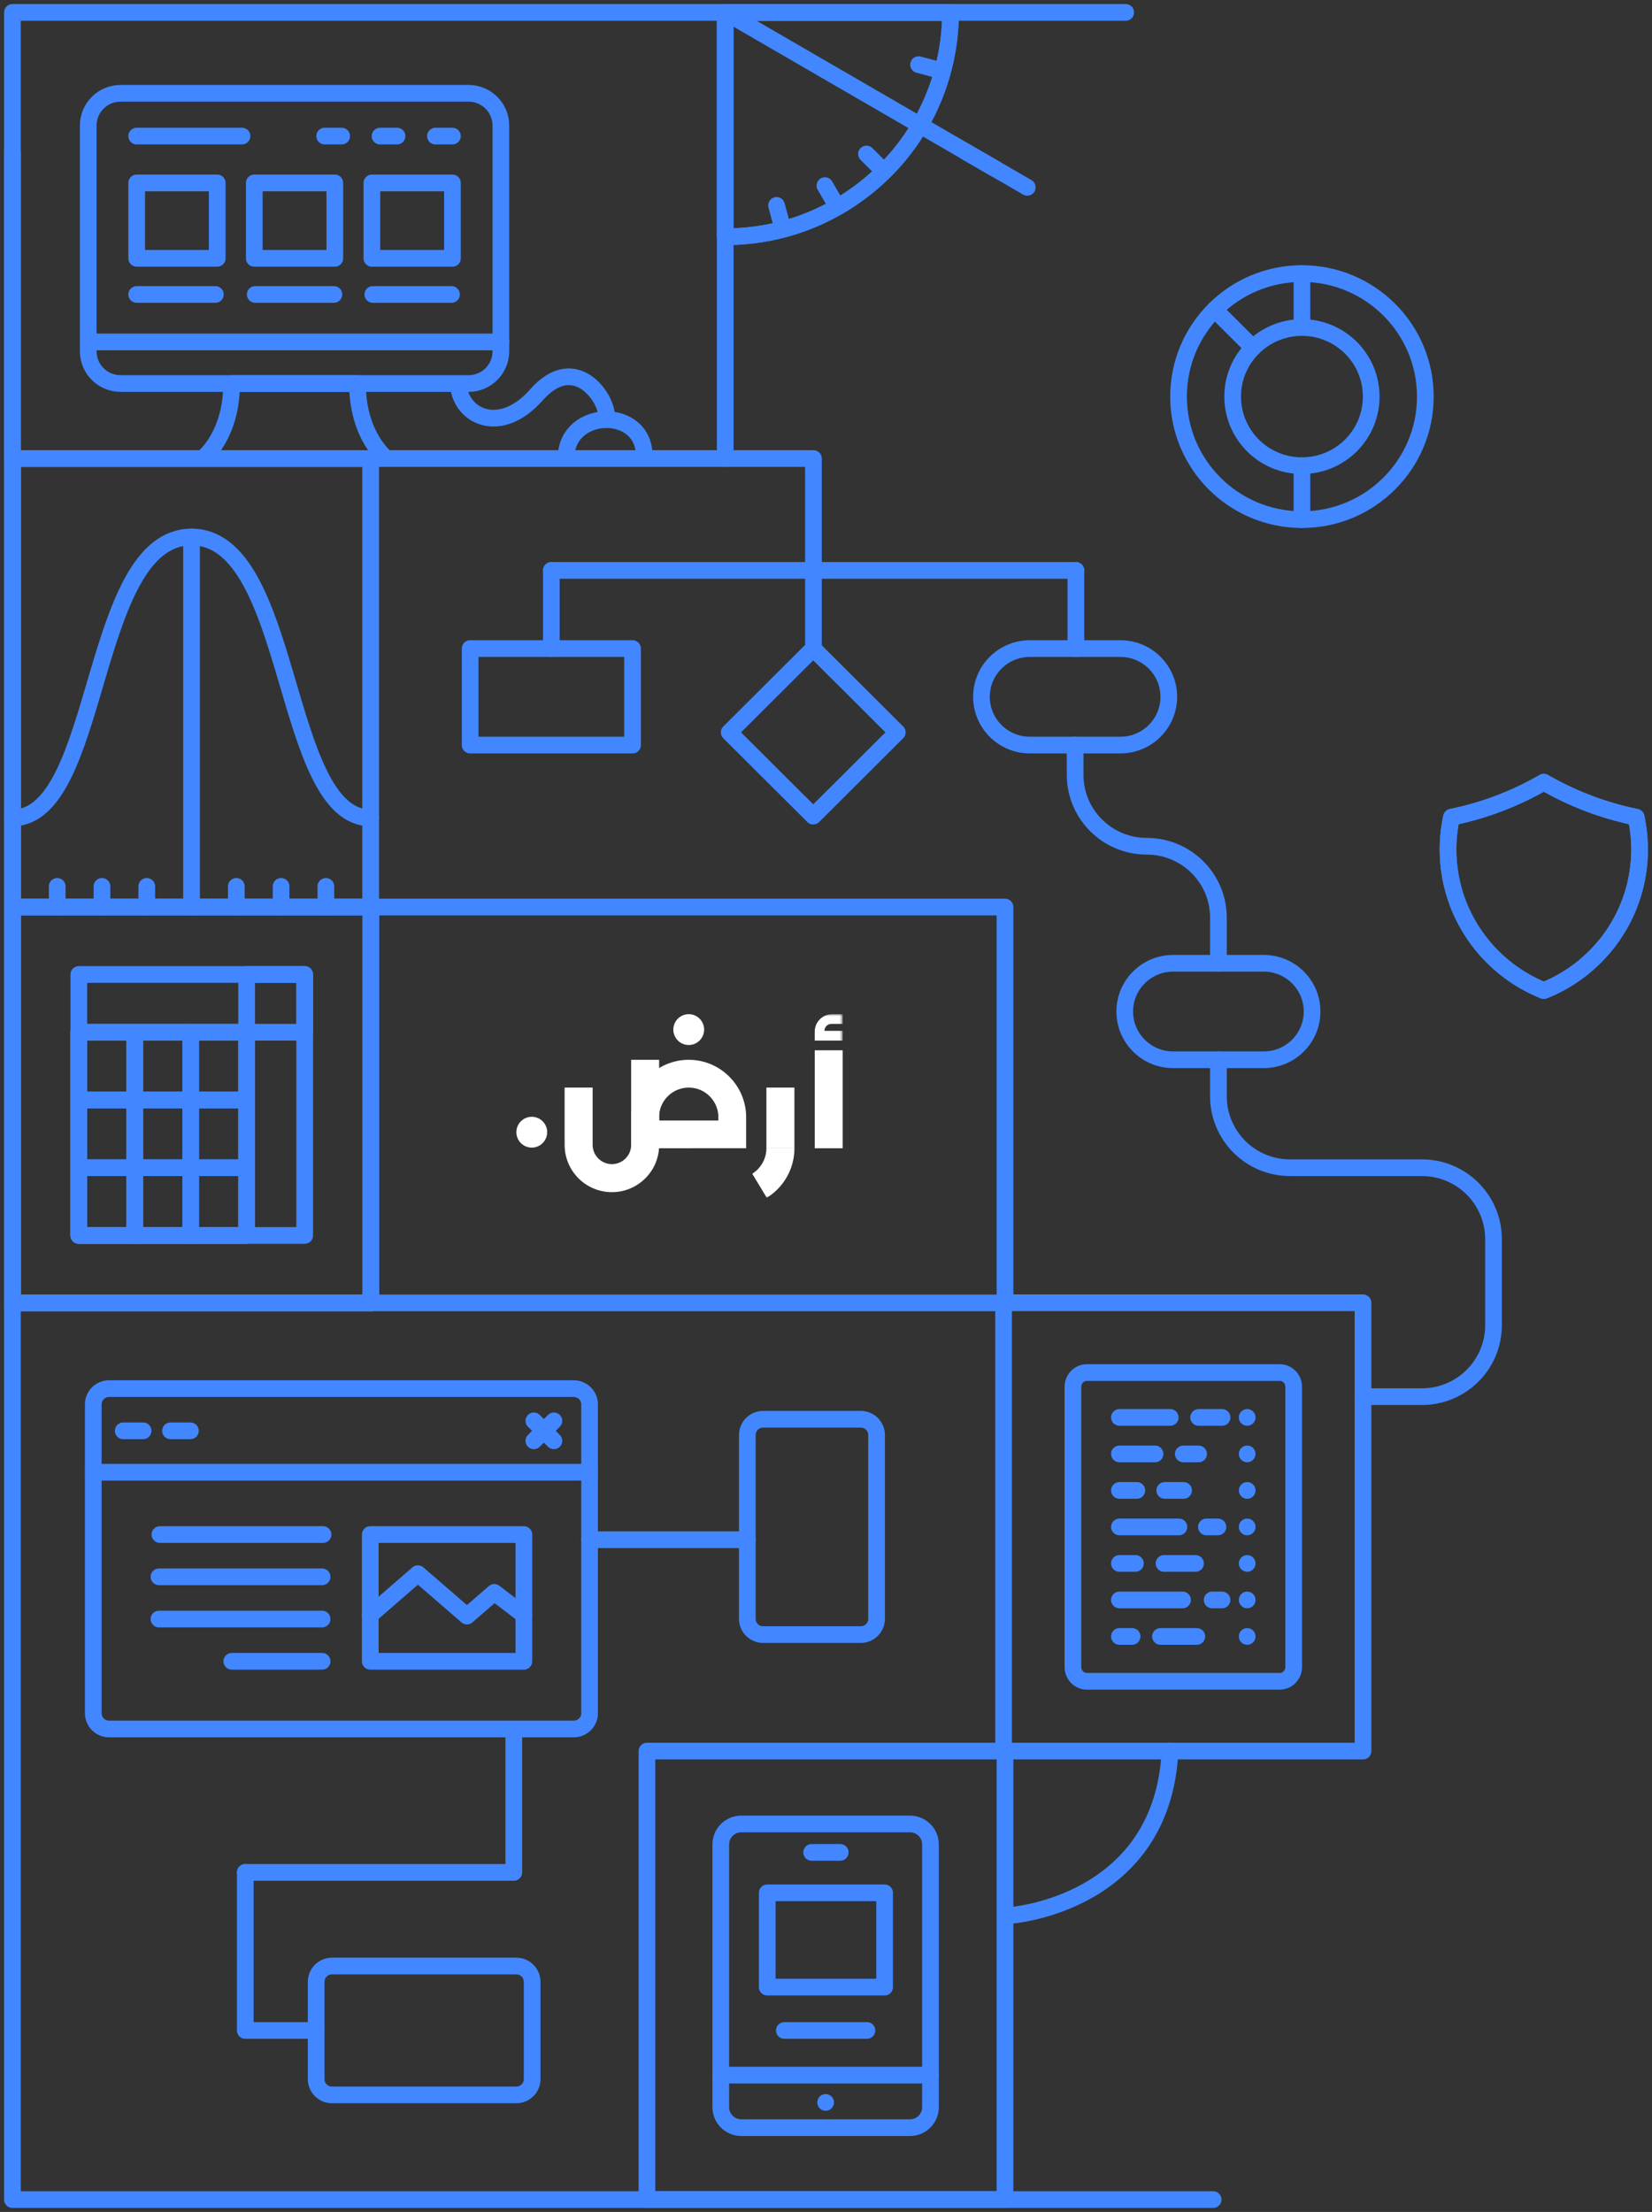 <?xml version="1.0" encoding="UTF-8"?>
<svg width="396px" height="530px" viewBox="0 0 396 530" version="1.1" xmlns="http://www.w3.org/2000/svg" xmlns:xlink="http://www.w3.org/1999/xlink">
    <rect x="0" y="0" width="396" height="530" fill="#333333" stroke="none"/>
    <title>Labs Line Art</title>
    <defs>
        <polygon id="path-1" points="0 528 394 528 394 0 0 0"></polygon>
        <polygon id="path-3" points="0 44 78.222 44 78.222 0 0 0"></polygon>
    </defs>
    <g id="Page-1" stroke="none" stroke-width="1" fill="none" fill-rule="evenodd">
        <g id="Desktop-–-Ar" transform="translate(-95, -2503)">
            <g id="ARD-LABS" transform="translate(0, 2408)">
                <g id="Labs-Line-Art" transform="translate(293, 360) scale(-1, 1) translate(-293, -360)translate(96, 96)">
                    <g id="Group-7">
                        <polygon id="Stroke-1" stroke="#4287FF" stroke-width="4" stroke-linecap="round" stroke-linejoin="round" points="68.273 418.57 154.43 418.57 154.43 311.148 68.273 311.148"></polygon>
                        <line x1="96.038" y1="338.62" x2="96.038" y2="338.62" id="Stroke-2" stroke="#4287FF" stroke-width="4" stroke-linecap="round" stroke-linejoin="round"></line>
                        <line x1="96.038" y1="347.366" x2="96.038" y2="347.366" id="Stroke-3" stroke="#4287FF" stroke-width="4" stroke-linecap="round" stroke-linejoin="round"></line>
                        <line x1="96.038" y1="356.113" x2="96.038" y2="356.113" id="Stroke-4" stroke="#4287FF" stroke-width="4" stroke-linecap="round" stroke-linejoin="round"></line>
                        <line x1="96.038" y1="373.606" x2="96.038" y2="373.606" id="Stroke-5" stroke="#4287FF" stroke-width="4" stroke-linecap="round" stroke-linejoin="round"></line>
                        <line x1="96.038" y1="382.353" x2="96.038" y2="382.353" id="Stroke-6" stroke="#4287FF" stroke-width="4" stroke-linecap="round" stroke-linejoin="round"></line>
                        <line x1="96.038" y1="391.099" x2="96.038" y2="391.099" id="Stroke-7" stroke="#4287FF" stroke-width="4" stroke-linecap="round" stroke-linejoin="round"></line>
                        <line x1="107.685" y1="338.62" x2="102.065" y2="338.62" id="Stroke-8" stroke="#4287FF" stroke-width="4" stroke-linecap="round" stroke-linejoin="round"></line>
                        <line x1="126.665" y1="338.62" x2="114.487" y2="338.62" id="Stroke-9" stroke="#4287FF" stroke-width="4" stroke-linecap="round" stroke-linejoin="round"></line>
                        <line x1="111.357" y1="347.366" x2="107.685" y2="347.366" id="Stroke-10" stroke="#4287FF" stroke-width="4" stroke-linecap="round" stroke-linejoin="round"></line>
                        <line x1="126.665" y1="347.366" x2="118.126" y2="347.366" id="Stroke-11" stroke="#4287FF" stroke-width="4" stroke-linecap="round" stroke-linejoin="round"></line>
                        <line x1="115.798" y1="356.113" x2="111.284" y2="356.113" id="Stroke-12" stroke="#4287FF" stroke-width="4" stroke-linecap="round" stroke-linejoin="round"></line>
                        <line x1="126.665" y1="356.113" x2="122.492" y2="356.113" id="Stroke-13" stroke="#4287FF" stroke-width="4" stroke-linecap="round" stroke-linejoin="round"></line>
                        <line x1="115.976" y1="373.606" x2="108.415" y2="373.606" id="Stroke-14" stroke="#4287FF" stroke-width="4" stroke-linecap="round" stroke-linejoin="round"></line>
                        <line x1="126.665" y1="373.606" x2="122.825" y2="373.606" id="Stroke-15" stroke="#4287FF" stroke-width="4" stroke-linecap="round" stroke-linejoin="round"></line>
                        <line x1="104.433" y1="382.353" x2="102.064" y2="382.353" id="Stroke-16" stroke="#4287FF" stroke-width="4" stroke-linecap="round" stroke-linejoin="round"></line>
                        <line x1="126.665" y1="382.353" x2="111.537" y2="382.353" id="Stroke-17" stroke="#4287FF" stroke-width="4" stroke-linecap="round" stroke-linejoin="round"></line>
                        <line x1="96.038" y1="364.859" x2="96.038" y2="364.859" id="Stroke-18" stroke="#4287FF" stroke-width="4" stroke-linecap="round" stroke-linejoin="round"></line>
                        <line x1="105.813" y1="364.859" x2="103.052" y2="364.859" id="Stroke-19" stroke="#4287FF" stroke-width="4" stroke-linecap="round" stroke-linejoin="round"></line>
                        <line x1="126.665" y1="364.859" x2="112.403" y2="364.859" id="Stroke-20" stroke="#4287FF" stroke-width="4" stroke-linecap="round" stroke-linejoin="round"></line>
                        <line x1="116.823" y1="391.099" x2="108.113" y2="391.099" id="Stroke-21" stroke="#4287FF" stroke-width="4" stroke-linecap="round" stroke-linejoin="round"></line>
                        <line x1="126.665" y1="391.099" x2="123.624" y2="391.099" id="Stroke-22" stroke="#4287FF" stroke-width="4" stroke-linecap="round" stroke-linejoin="round"></line>
                        <path d="M84.891,398.418 L84.891,331.301 C84.891,329.407 86.39,327.872 88.239,327.872 L134.464,327.872 C136.313,327.872 137.812,329.407 137.812,331.301 L137.812,398.418 C137.812,400.312 136.313,401.847 134.464,401.847 L88.239,401.847 C86.39,401.847 84.891,400.312 84.891,398.418 Z" id="Stroke-23" stroke="#4287FF" stroke-width="4" stroke-linecap="round" stroke-linejoin="round"></path>
                        <mask id="mask-2" fill="white">
                            <use xlink:href="#path-1"></use>
                        </mask>
                        <g id="Clip-26"></g>
                        <polygon id="Stroke-25" stroke="#4287FF" stroke-width="4" stroke-linecap="round" stroke-linejoin="round" points="306.15 216.327 391.972 216.327 391.972 108.871 306.15 108.871"></polygon>
                        <path d="M306.15,194.981 C327.618,194.981 324.449,127.667 349.086,127.667 C373.723,127.667 370.554,194.981 392.022,194.981" id="Stroke-27" stroke="#4287FF" stroke-width="4" stroke-linecap="round" stroke-linejoin="round"></path>
                        <line x1="349.086" y1="127.667" x2="349.086" y2="216.327" id="Stroke-28" stroke="#4287FF" stroke-width="4" stroke-linecap="round" stroke-linejoin="round"></line>
                        <line x1="316.884" y1="216.327" x2="316.884" y2="211.38" id="Stroke-29" stroke="#4287FF" stroke-width="4" stroke-linecap="round" stroke-linejoin="round"></line>
                        <line x1="327.618" y1="216.327" x2="327.618" y2="211.38" id="Stroke-30" stroke="#4287FF" stroke-width="4" stroke-linecap="round" stroke-linejoin="round"></line>
                        <line x1="338.352" y1="216.327" x2="338.352" y2="211.38" id="Stroke-31" stroke="#4287FF" stroke-width="4" stroke-linecap="round" stroke-linejoin="round"></line>
                        <line x1="359.82" y1="216.327" x2="359.82" y2="211.38" id="Stroke-32" stroke="#4287FF" stroke-width="4" stroke-linecap="round" stroke-linejoin="round"></line>
                        <line x1="370.554" y1="216.327" x2="370.554" y2="211.38" id="Stroke-33" stroke="#4287FF" stroke-width="4" stroke-linecap="round" stroke-linejoin="round"></line>
                        <line x1="381.288" y1="216.327" x2="381.288" y2="211.38" id="Stroke-34" stroke="#4287FF" stroke-width="4" stroke-linecap="round" stroke-linejoin="round"></line>
                        <polygon id="Stroke-35" stroke="#4287FF" stroke-width="4" stroke-linecap="round" stroke-linejoin="round" points="154.094 311.184 306.099 311.184 306.099 216.328 154.094 216.328"></polygon>
                        <polygon id="Stroke-36" stroke="#4287FF" stroke-width="4" stroke-linecap="round" stroke-linejoin="round" points="154.097 526.026 239.921 526.026 239.921 418.57 154.097 418.57"></polygon>
                        <polyline id="Stroke-37" stroke="#4287FF" stroke-width="4" stroke-linecap="round" stroke-linejoin="round" points="221.158 1.972 221.158 108.872 392.019 108.872 392.019 35.566"></polyline>
                        <polyline id="Stroke-38" stroke="#4287FF" stroke-width="4" stroke-linecap="round" stroke-linejoin="round" points="104.2 526.028 392.021 526.028 392.021 1.974 125.159 1.974"></polyline>
                        <path d="M114.538,418.57 C116.364,455.32 152.657,457.919 152.657,457.919" id="Stroke-39" stroke="#4287FF" stroke-width="4" stroke-linecap="round" stroke-linejoin="round"></path>
                        <path d="M47.892,202.53 C47.892,217.861 38.38,230.968 24.934,236.351 C11.46,230.968 1.979,217.861 1.979,202.53 C1.979,199.897 2.272,197.293 2.8,194.806 C10.696,193.197 18.153,190.33 24.934,186.41 C31.716,190.33 39.172,193.197 47.069,194.806 C47.598,197.293 47.892,199.897 47.892,202.53 Z" id="Stroke-40" stroke="#4287FF" stroke-width="4" stroke-linecap="round" stroke-linejoin="round"></path>
                        <path d="M47.892,202.53 C47.892,217.861 38.38,230.968 24.934,236.351 C11.46,230.968 1.979,217.861 1.979,202.53 C1.979,199.897 2.272,197.293 2.8,194.806 C10.696,193.197 18.153,190.33 24.934,186.41 C31.716,190.33 39.172,193.197 47.069,194.806 C47.598,197.293 47.892,199.897 47.892,202.53 Z" id="Stroke-41" stroke="#4287FF" stroke-width="4" stroke-linecap="round" stroke-linejoin="round"></path>
                        <path d="M103.829,73.182 C98.475,67.847 91.081,64.548 82.914,64.548 C74.748,64.548 67.355,67.847 62.001,73.182 L61.999,73.182 C56.645,78.516 53.335,85.884 53.335,94.027 C53.335,102.167 56.645,109.537 61.999,114.871 C67.353,120.204 74.746,123.506 82.914,123.506 C91.081,123.506 98.475,120.204 103.829,114.871 L103.829,114.869 C109.183,109.535 112.492,102.164 112.492,94.027 C112.492,85.884 109.183,78.516 103.829,73.182 Z" id="Stroke-42" stroke="#4287FF" stroke-width="4" stroke-linecap="round" stroke-linejoin="round"></path>
                        <path d="M82.914,110.577 C78.326,110.577 74.176,108.726 71.17,105.73 C68.168,102.735 66.307,98.595 66.307,94.027 C66.307,89.458 68.168,85.318 71.17,82.323 L71.173,82.323 C74.178,79.328 78.329,77.476 82.914,77.476 C87.501,77.476 91.652,79.328 94.657,82.323 C97.66,85.318 99.52,89.458 99.52,94.027 C99.52,98.593 97.66,102.732 94.657,105.728 L94.657,105.73 C91.652,108.726 87.501,110.577 82.914,110.577 Z" id="Stroke-43" stroke="#4287FF" stroke-width="4" stroke-linecap="round" stroke-linejoin="round"></path>
                        <line x1="103.829" y1="73.182" x2="94.657" y2="82.323" id="Stroke-44" stroke="#4287FF" stroke-width="4" stroke-linecap="round" stroke-linejoin="round"></line>
                        <line x1="82.914" y1="77.477" x2="82.914" y2="64.548" id="Stroke-45" stroke="#4287FF" stroke-width="4" stroke-linecap="round" stroke-linejoin="round"></line>
                        <line x1="82.914" y1="123.505" x2="82.914" y2="110.577" id="Stroke-46" stroke="#4287FF" stroke-width="4" stroke-linecap="round" stroke-linejoin="round"></line>
                        <path d="M368.856,413.271 L257.461,413.271 C255.369,413.271 253.672,411.58 253.672,409.495 L253.672,335.499 C253.672,333.414 255.369,331.723 257.461,331.723 L368.856,331.723 C370.948,331.723 372.644,333.414 372.644,335.499 L372.644,409.495 C372.644,411.58 370.948,413.271 368.856,413.271 Z" id="Stroke-47" stroke="#4287FF" stroke-width="4" stroke-linecap="round" stroke-linejoin="round"></path>
                        <line x1="372.644" y1="351.757" x2="253.672" y2="351.757" id="Stroke-48" stroke="#4287FF" stroke-width="4" stroke-linecap="round" stroke-linejoin="round"></line>
                        <line x1="317.561" y1="366.687" x2="356.669" y2="366.687" id="Stroke-49" stroke="#4287FF" stroke-width="4" stroke-linecap="round" stroke-linejoin="round"></line>
                        <polyline id="Stroke-50" stroke="#4287FF" stroke-width="4" stroke-linecap="round" stroke-linejoin="round" points="269.421 385.972 276.512 380.546 283.068 386.221 294.83 376.057 306.245 385.972"></polyline>
                        <polygon id="Stroke-51" stroke="#4287FF" stroke-width="4" stroke-linecap="round" stroke-linejoin="round" points="269.421 397.055 306.245 397.055 306.245 366.687 269.421 366.687"></polygon>
                        <line x1="317.788" y1="376.81" x2="356.896" y2="376.81" id="Stroke-52" stroke="#4287FF" stroke-width="4" stroke-linecap="round" stroke-linejoin="round"></line>
                        <line x1="317.788" y1="386.932" x2="356.896" y2="386.932" id="Stroke-53" stroke="#4287FF" stroke-width="4" stroke-linecap="round" stroke-linejoin="round"></line>
                        <line x1="317.788" y1="397.055" x2="339.436" y2="397.055" id="Stroke-54" stroke="#4287FF" stroke-width="4" stroke-linecap="round" stroke-linejoin="round"></line>
                        <line x1="262.223" y1="344.228" x2="267.028" y2="339.439" id="Stroke-55" stroke="#4287FF" stroke-width="4" stroke-linecap="round" stroke-linejoin="round"></line>
                        <line x1="262.223" y1="339.439" x2="267.028" y2="344.228" id="Stroke-56" stroke="#4287FF" stroke-width="4" stroke-linecap="round" stroke-linejoin="round"></line>
                        <line x1="349.357" y1="341.833" x2="354.127" y2="341.833" id="Stroke-57" stroke="#4287FF" stroke-width="4" stroke-linecap="round" stroke-linejoin="round"></line>
                        <line x1="360.696" y1="341.833" x2="365.466" y2="341.833" id="Stroke-58" stroke="#4287FF" stroke-width="4" stroke-linecap="round" stroke-linejoin="round"></line>
                        <polyline id="Stroke-59" stroke="#4287FF" stroke-width="4" stroke-linecap="round" stroke-linejoin="round" points="271.837 413.572 271.837 447.634 336.203 447.634"></polyline>
                        <path d="M184.876,386.881 L184.876,342.838 C184.876,340.752 186.572,339.062 188.665,339.062 L212.072,339.062 C214.164,339.062 215.86,340.752 215.86,342.838 L215.86,386.881 C215.86,388.967 214.164,390.657 212.072,390.657 L188.665,390.657 C186.572,390.657 184.876,388.967 184.876,386.881 Z" id="Stroke-60" stroke="#4287FF" stroke-width="4" stroke-linecap="round" stroke-linejoin="round"></path>
                        <path d="M315.424,500.949 L271.231,500.949 C269.138,500.949 267.442,499.258 267.442,497.173 L267.442,473.845 C267.442,471.76 269.138,470.069 271.231,470.069 L315.424,470.069 C317.516,470.069 319.212,471.76 319.212,473.845 L319.212,497.173 C319.212,499.258 317.516,500.949 315.424,500.949 Z" id="Stroke-61" stroke="#4287FF" stroke-width="4" stroke-linecap="round" stroke-linejoin="round"></path>
                        <polyline id="Stroke-62" stroke="#4287FF" stroke-width="4" stroke-linecap="round" stroke-linejoin="round" points="336.204 447.634 336.204 485.509 319.213 485.509"></polyline>
                        <line x1="306.098" y1="311.184" x2="391.973" y2="311.184" id="Stroke-63" stroke="#4287FF" stroke-width="4" stroke-linecap="round" stroke-linejoin="round"></line>
                        <path d="M148.137,154.402 L126.428,154.402 C120.022,154.402 114.829,159.577 114.829,165.961 L114.829,165.961 C114.829,172.345 120.022,177.521 126.428,177.521 L148.137,177.521 C154.543,177.521 159.736,172.345 159.736,165.961 L159.736,165.961 C159.736,159.577 154.543,154.402 148.137,154.402 Z" id="Stroke-64" stroke="#4287FF" stroke-width="4" stroke-linecap="round" stroke-linejoin="round"></path>
                        <path d="M113.789,229.806 L92.08,229.806 C85.674,229.806 80.481,234.982 80.481,241.366 L80.481,241.366 C80.481,247.75 85.674,252.925 92.08,252.925 L113.789,252.925 C120.195,252.925 125.388,247.75 125.388,241.366 L125.388,241.366 C125.388,234.982 120.195,229.806 113.789,229.806 Z" id="Stroke-65" stroke="#4287FF" stroke-width="4" stroke-linecap="round" stroke-linejoin="round"></path>
                        <polygon id="Stroke-66" stroke="#4287FF" stroke-width="4" stroke-linecap="round" stroke-linejoin="round" points="243.369 177.521 282.305 177.521 282.305 154.402 243.369 154.402"></polygon>
                        <polyline id="Stroke-67" stroke="#4287FF" stroke-width="4" stroke-linecap="round" stroke-linejoin="round" points="200.004 154.402 200.004 108.872 221.163 108.872"></polyline>
                        <line x1="137.1" y1="135.673" x2="262.837" y2="135.673" id="Stroke-68" stroke="#4287FF" stroke-width="4" stroke-linecap="round" stroke-linejoin="round"></line>
                        <line x1="137.101" y1="135.673" x2="137.101" y2="154.401" id="Stroke-69" stroke="#4287FF" stroke-width="4" stroke-linecap="round" stroke-linejoin="round"></line>
                        <line x1="262.837" y1="135.673" x2="262.837" y2="154.401" id="Stroke-70" stroke="#4287FF" stroke-width="4" stroke-linecap="round" stroke-linejoin="round"></line>
                        <polygon id="Stroke-71" stroke="#4287FF" stroke-width="4" stroke-linecap="round" stroke-linejoin="round" points="200.06 154.402 179.917 174.476 200.06 194.55 220.202 174.476"></polygon>
                        <path d="M282.687,90.896 L366.101,90.896 C370.38,90.896 373.849,87.438 373.849,83.174 L373.849,29.075 C373.849,24.811 370.38,21.353 366.101,21.353 L282.687,21.353 C278.407,21.353 274.939,24.811 274.939,29.075 L274.939,83.174 C274.939,87.438 278.407,90.896 282.687,90.896 Z" id="Stroke-72" stroke="#4287FF" stroke-width="4" stroke-linecap="round" stroke-linejoin="round"></path>
                        <line x1="373.849" y1="80.932" x2="274.939" y2="80.932" id="Stroke-73" stroke="#4287FF" stroke-width="4" stroke-linecap="round" stroke-linejoin="round"></line>
                        <path d="M346.345,108.789 C346.345,108.789 339.483,103.5 339.483,90.896 L309.305,90.896 C309.305,103.5 302.443,108.789 302.443,108.789" id="Stroke-74" stroke="#4287FF" stroke-width="4" stroke-linecap="round" stroke-linejoin="round"></path>
                        <polygon id="Stroke-75" stroke="#4287FF" stroke-width="4" stroke-linecap="round" stroke-linejoin="round" points="342.93 60.901 362.235 60.901 362.235 42.827 342.93 42.827"></polygon>
                        <polygon id="Stroke-76" stroke="#4287FF" stroke-width="4" stroke-linecap="round" stroke-linejoin="round" points="286.548 60.901 305.852 60.901 305.852 42.827 286.548 42.827"></polygon>
                        <polygon id="Stroke-77" stroke="#4287FF" stroke-width="4" stroke-linecap="round" stroke-linejoin="round" points="314.739 60.901 334.044 60.901 334.044 42.827 314.739 42.827"></polygon>
                        <line x1="362.234" y1="31.61" x2="336.989" y2="31.61" id="Stroke-78" stroke="#4287FF" stroke-width="4" stroke-linecap="round" stroke-linejoin="round"></line>
                        <line x1="362.234" y1="69.554" x2="343.377" y2="69.554" id="Stroke-79" stroke="#4287FF" stroke-width="4" stroke-linecap="round" stroke-linejoin="round"></line>
                        <line x1="333.823" y1="69.554" x2="314.965" y2="69.554" id="Stroke-80" stroke="#4287FF" stroke-width="4" stroke-linecap="round" stroke-linejoin="round"></line>
                        <line x1="305.629" y1="69.554" x2="286.772" y2="69.554" id="Stroke-81" stroke="#4287FF" stroke-width="4" stroke-linecap="round" stroke-linejoin="round"></line>
                        <line x1="290.62" y1="31.61" x2="286.548" y2="31.61" id="Stroke-82" stroke="#4287FF" stroke-width="4" stroke-linecap="round" stroke-linejoin="round"></line>
                        <line x1="303.899" y1="31.61" x2="299.827" y2="31.61" id="Stroke-83" stroke="#4287FF" stroke-width="4" stroke-linecap="round" stroke-linejoin="round"></line>
                        <line x1="317.177" y1="31.61" x2="313.106" y2="31.61" id="Stroke-84" stroke="#4287FF" stroke-width="4" stroke-linecap="round" stroke-linejoin="round"></line>
                        <path d="M240.58,108.579 C240.17,96.312 259.313,96.691 259.313,108.789" id="Stroke-85" stroke="#4287FF" stroke-width="4" stroke-linecap="round" stroke-linejoin="round"></path>
                        <path d="M285.128,91.364 C284.36,99.001 274.939,103.249 266.468,93.668 C256.104,81.947 247.921,97.162 249.944,99.552" id="Stroke-86" stroke="#4287FF" stroke-width="4" stroke-linecap="round" stroke-linejoin="round"></path>
                        <path d="M221.163,1.976 L221.163,55.729 C209.955,55.753 198.649,52.308 188.96,45.141 C174.711,34.607 167.169,18.4 167.154,1.976 L221.163,1.976 Z" id="Stroke-87" stroke="#4287FF" stroke-width="4" stroke-linecap="round" stroke-linejoin="round"></path>
                        <line x1="148.755" y1="43.886" x2="221.091" y2="1.974" id="Stroke-88" stroke="#4287FF" stroke-width="4" stroke-linecap="round" stroke-linejoin="round"></line>
                        <path d="M221.163,1.976 L221.163,55.729 C209.955,55.753 198.649,52.308 188.96,45.141 C174.711,34.607 167.169,18.4 167.154,1.976 L221.163,1.976 Z" id="Stroke-89" stroke="#4287FF" stroke-width="4" stroke-linecap="round" stroke-linejoin="round"></path>
                        <line x1="207.32" y1="53.908" x2="208.85" y2="48.218" id="Stroke-90" stroke="#4287FF" stroke-width="4" stroke-linecap="round" stroke-linejoin="round"></line>
                        <line x1="194.303" y1="48.573" x2="197.259" y2="43.472" id="Stroke-91" stroke="#4287FF" stroke-width="4" stroke-linecap="round" stroke-linejoin="round"></line>
                        <line x1="183.116" y1="40.063" x2="187.295" y2="35.898" id="Stroke-92" stroke="#4287FF" stroke-width="4" stroke-linecap="round" stroke-linejoin="round"></line>
                        <line x1="156.428" y1="39.44" x2="163.535" y2="35.351" id="Stroke-93" stroke="#4287FF" stroke-width="4" stroke-linecap="round" stroke-linejoin="round"></line>
                        <line x1="169.099" y1="16.012" x2="174.808" y2="14.488" id="Stroke-94" stroke="#4287FF" stroke-width="4" stroke-linecap="round" stroke-linejoin="round"></line>
                        <path d="M217.304,508.797 L176.872,508.797 C174.156,508.797 171.955,506.603 171.955,503.896 L171.955,440.928 C171.955,438.222 174.156,436.028 176.872,436.028 L217.304,436.028 C220.02,436.028 222.222,438.222 222.222,440.928 L222.222,503.896 C222.222,506.603 220.02,508.797 217.304,508.797 Z" id="Stroke-95" stroke="#4287FF" stroke-width="4" stroke-linecap="round" stroke-linejoin="round"></path>
                        <line x1="171.955" y1="496.212" x2="222.222" y2="496.212" id="Stroke-96" stroke="#4287FF" stroke-width="4" stroke-linecap="round" stroke-linejoin="round"></line>
                        <line x1="197.088" y1="502.752" x2="197.088" y2="502.752" id="Stroke-97" stroke="#4287FF" stroke-width="4" stroke-linecap="round" stroke-linejoin="round"></line>
                        <line x1="187.19" y1="485.509" x2="206.986" y2="485.509" id="Stroke-98" stroke="#4287FF" stroke-width="4" stroke-linecap="round" stroke-linejoin="round"></line>
                        <polygon id="Stroke-99" stroke="#4287FF" stroke-width="4" stroke-linecap="round" stroke-linejoin="round" points="182.952 475.126 211.084 475.126 211.084 452.531 182.952 452.531"></polygon>
                        <line x1="193.593" y1="442.839" x2="200.442" y2="442.839" id="Stroke-100" stroke="#4287FF" stroke-width="4" stroke-linecap="round" stroke-linejoin="round"></line>
                        <polygon id="Stroke-101" stroke="#4287FF" stroke-width="4" stroke-linecap="round" stroke-linejoin="round" points="321.959 295.021 376.111 295.021 376.111 232.49 321.959 232.49"></polygon>
                        <polygon id="Stroke-102" stroke="#4287FF" stroke-width="4" stroke-linecap="round" stroke-linejoin="round" points="306.098 311.184 391.972 311.184 391.972 216.327 306.098 216.327"></polygon>
                        <polygon id="Stroke-103" stroke="#4287FF" stroke-width="4" stroke-linecap="round" stroke-linejoin="round" points="321.959 246.335 335.88 246.335 335.88 232.49 321.959 232.49"></polygon>
                        <polygon id="Stroke-104" stroke="#4287FF" stroke-width="4" stroke-linecap="round" stroke-linejoin="round" points="335.88 295.021 349.29 295.021 349.29 246.335 335.88 246.335"></polygon>
                        <polygon id="Stroke-105" stroke="#4287FF" stroke-width="4" stroke-linecap="round" stroke-linejoin="round" points="349.29 295.021 362.701 295.021 362.701 246.335 349.29 246.335"></polygon>
                        <polygon id="Stroke-106" stroke="#4287FF" stroke-width="4" stroke-linecap="round" stroke-linejoin="round" points="362.701 295.021 376.111 295.021 376.111 246.335 362.701 246.335"></polygon>
                        <polygon id="Stroke-107" stroke="#4287FF" stroke-width="4" stroke-linecap="round" stroke-linejoin="round" points="335.88 262.564 376.111 262.564 376.111 246.335 335.88 246.335"></polygon>
                        <polygon id="Stroke-108" stroke="#4287FF" stroke-width="4" stroke-linecap="round" stroke-linejoin="round" points="335.88 278.792 376.111 278.792 376.111 262.564 335.88 262.564"></polygon>
                        <polygon id="Stroke-109" stroke="#4287FF" stroke-width="4" stroke-linecap="round" stroke-linejoin="round" points="335.88 295.021 376.111 295.021 376.111 278.792 335.88 278.792"></polygon>
                        <path d="M137.283,177.521 L137.283,184.649 C137.283,194.102 129.594,201.765 120.108,201.765 L120.108,201.765 C110.624,201.765 102.934,209.428 102.934,218.881 L102.934,229.806" id="Stroke-110" stroke="#4287FF" stroke-width="4" stroke-linecap="round" stroke-linejoin="round"></path>
                        <path d="M102.934,252.925 L102.934,261.676 C102.934,271.129 95.246,278.792 85.76,278.792 L54.164,278.792 C44.679,278.792 36.99,286.455 36.99,295.908 L36.99,316.531 C36.99,325.984 44.679,333.647 54.164,333.647 L68.273,333.647" id="Stroke-111" stroke="#4287FF" stroke-width="4" stroke-linecap="round" stroke-linejoin="round"></path>
                        <line x1="253.673" y1="367.927" x2="215.86" y2="367.927" id="Stroke-112" stroke="#4287FF" stroke-width="4" stroke-linecap="round" stroke-linejoin="round"></line>
                    </g>
                    <g id="أرض-copy" transform="translate(232.111, 264) scale(-1, 1) translate(-232.111, -264)translate(193, 242)">
                        <path d="M3.693,24.587 C1.656,24.587 8.34027863e-05,26.244 8.34027863e-05,28.281 C8.34027863e-05,30.318 1.656,31.975 3.693,31.975 C5.729,31.975 7.385,30.318 7.385,28.281 C7.385,26.244 5.729,24.587 3.693,24.587" id="Fill-1" fill="#FFFFFF"></path>
                        <path d="M41.317,0.001 C39.28,0.001 37.624,1.659 37.624,3.696 C37.624,5.733 39.28,7.39 41.317,7.39 C43.353,7.39 45.009,5.733 45.009,3.696 C45.009,1.659 43.353,0.001 41.317,0.001" id="Fill-3" fill="#FFFFFF"></path>
                        <path d="M41.316,10.934 C33.737,10.934 27.559,17.102 27.552,24.706 L27.552,32.127 L55.081,32.123 L55.081,24.69 C55.074,17.102 48.896,10.934 41.316,10.934 L41.316,10.934 Z M34.22,24.254 C34.452,20.538 37.548,17.59 41.316,17.59 C45.085,17.59 48.177,20.538 48.413,24.254 L48.413,25.473 L34.22,25.473 L34.22,24.254 Z" id="Fill-5" fill="#FFFFFF"></path>
                        <path d="M71.521,8.656 L78.222,8.656 L78.222,32.127 L71.521,32.127 C71.521,32.127 71.521,32.127 71.521,32.127 L71.521,8.656 Z" id="Fill-7" fill="#FFFFFF"></path>
                        <path d="M27.512,10.934 L27.512,31.559 C27.383,34.008 25.359,35.931 22.899,35.931 C20.353,35.931 18.282,33.855 18.282,31.299 L18.282,17.59 L11.567,17.59 L11.567,31.299 L11.567,31.303 L11.567,31.307 C11.567,32.215 11.673,33.112 11.881,33.977 C12.604,36.98 14.561,39.591 17.241,41.14 C18.954,42.127 20.911,42.65 22.899,42.65 C24.883,42.65 26.833,42.131 28.538,41.148 C30.514,40.012 32.067,38.345 33.045,36.379 C33.155,36.155 33.261,35.931 33.356,35.699 C33.607,35.101 33.803,34.484 33.949,33.843 C34.086,33.238 34.177,32.617 34.212,31.983 L34.22,31.983 L34.22,10.934 L27.512,10.934 Z" id="Fill-9" fill="#FFFFFF"></path>
                        <mask id="mask-4" fill="white">
                            <use xlink:href="#path-3"></use>
                        </mask>
                        <g id="Clip-12"></g>
                        <polygon id="Fill-11" fill="#FFFFFF" mask="url(#mask-4)" points="59.935 32.127 66.65 32.127 66.65 17.59 59.935 17.59"></polygon>
                        <path d="M74.336,2.819 C74.034,3.122 73.845,3.542 73.845,4.002 L78.222,4.002 L78.222,6.33 L71.519,6.33 L71.519,4.195 C71.519,1.879 73.397,-4.17241559e-05 75.711,-4.17241559e-05 L78.222,-4.17241559e-05 L78.222,2.327 L75.519,2.327 C75.055,2.327 74.639,2.516 74.336,2.819" id="Fill-13" fill="#FFFFFF" mask="url(#mask-4)"></path>
                        <path d="M66.654,32.126 C66.654,37.135 64.001,41.539 60.025,44 L56.543,38.232 C58.571,36.955 59.935,34.694 59.935,32.127 L66.654,32.126 Z" id="Fill-14" fill="#FFFFFF" mask="url(#mask-4)"></path>
                    </g>
                </g>
            </g>
        </g>
    </g>
</svg>